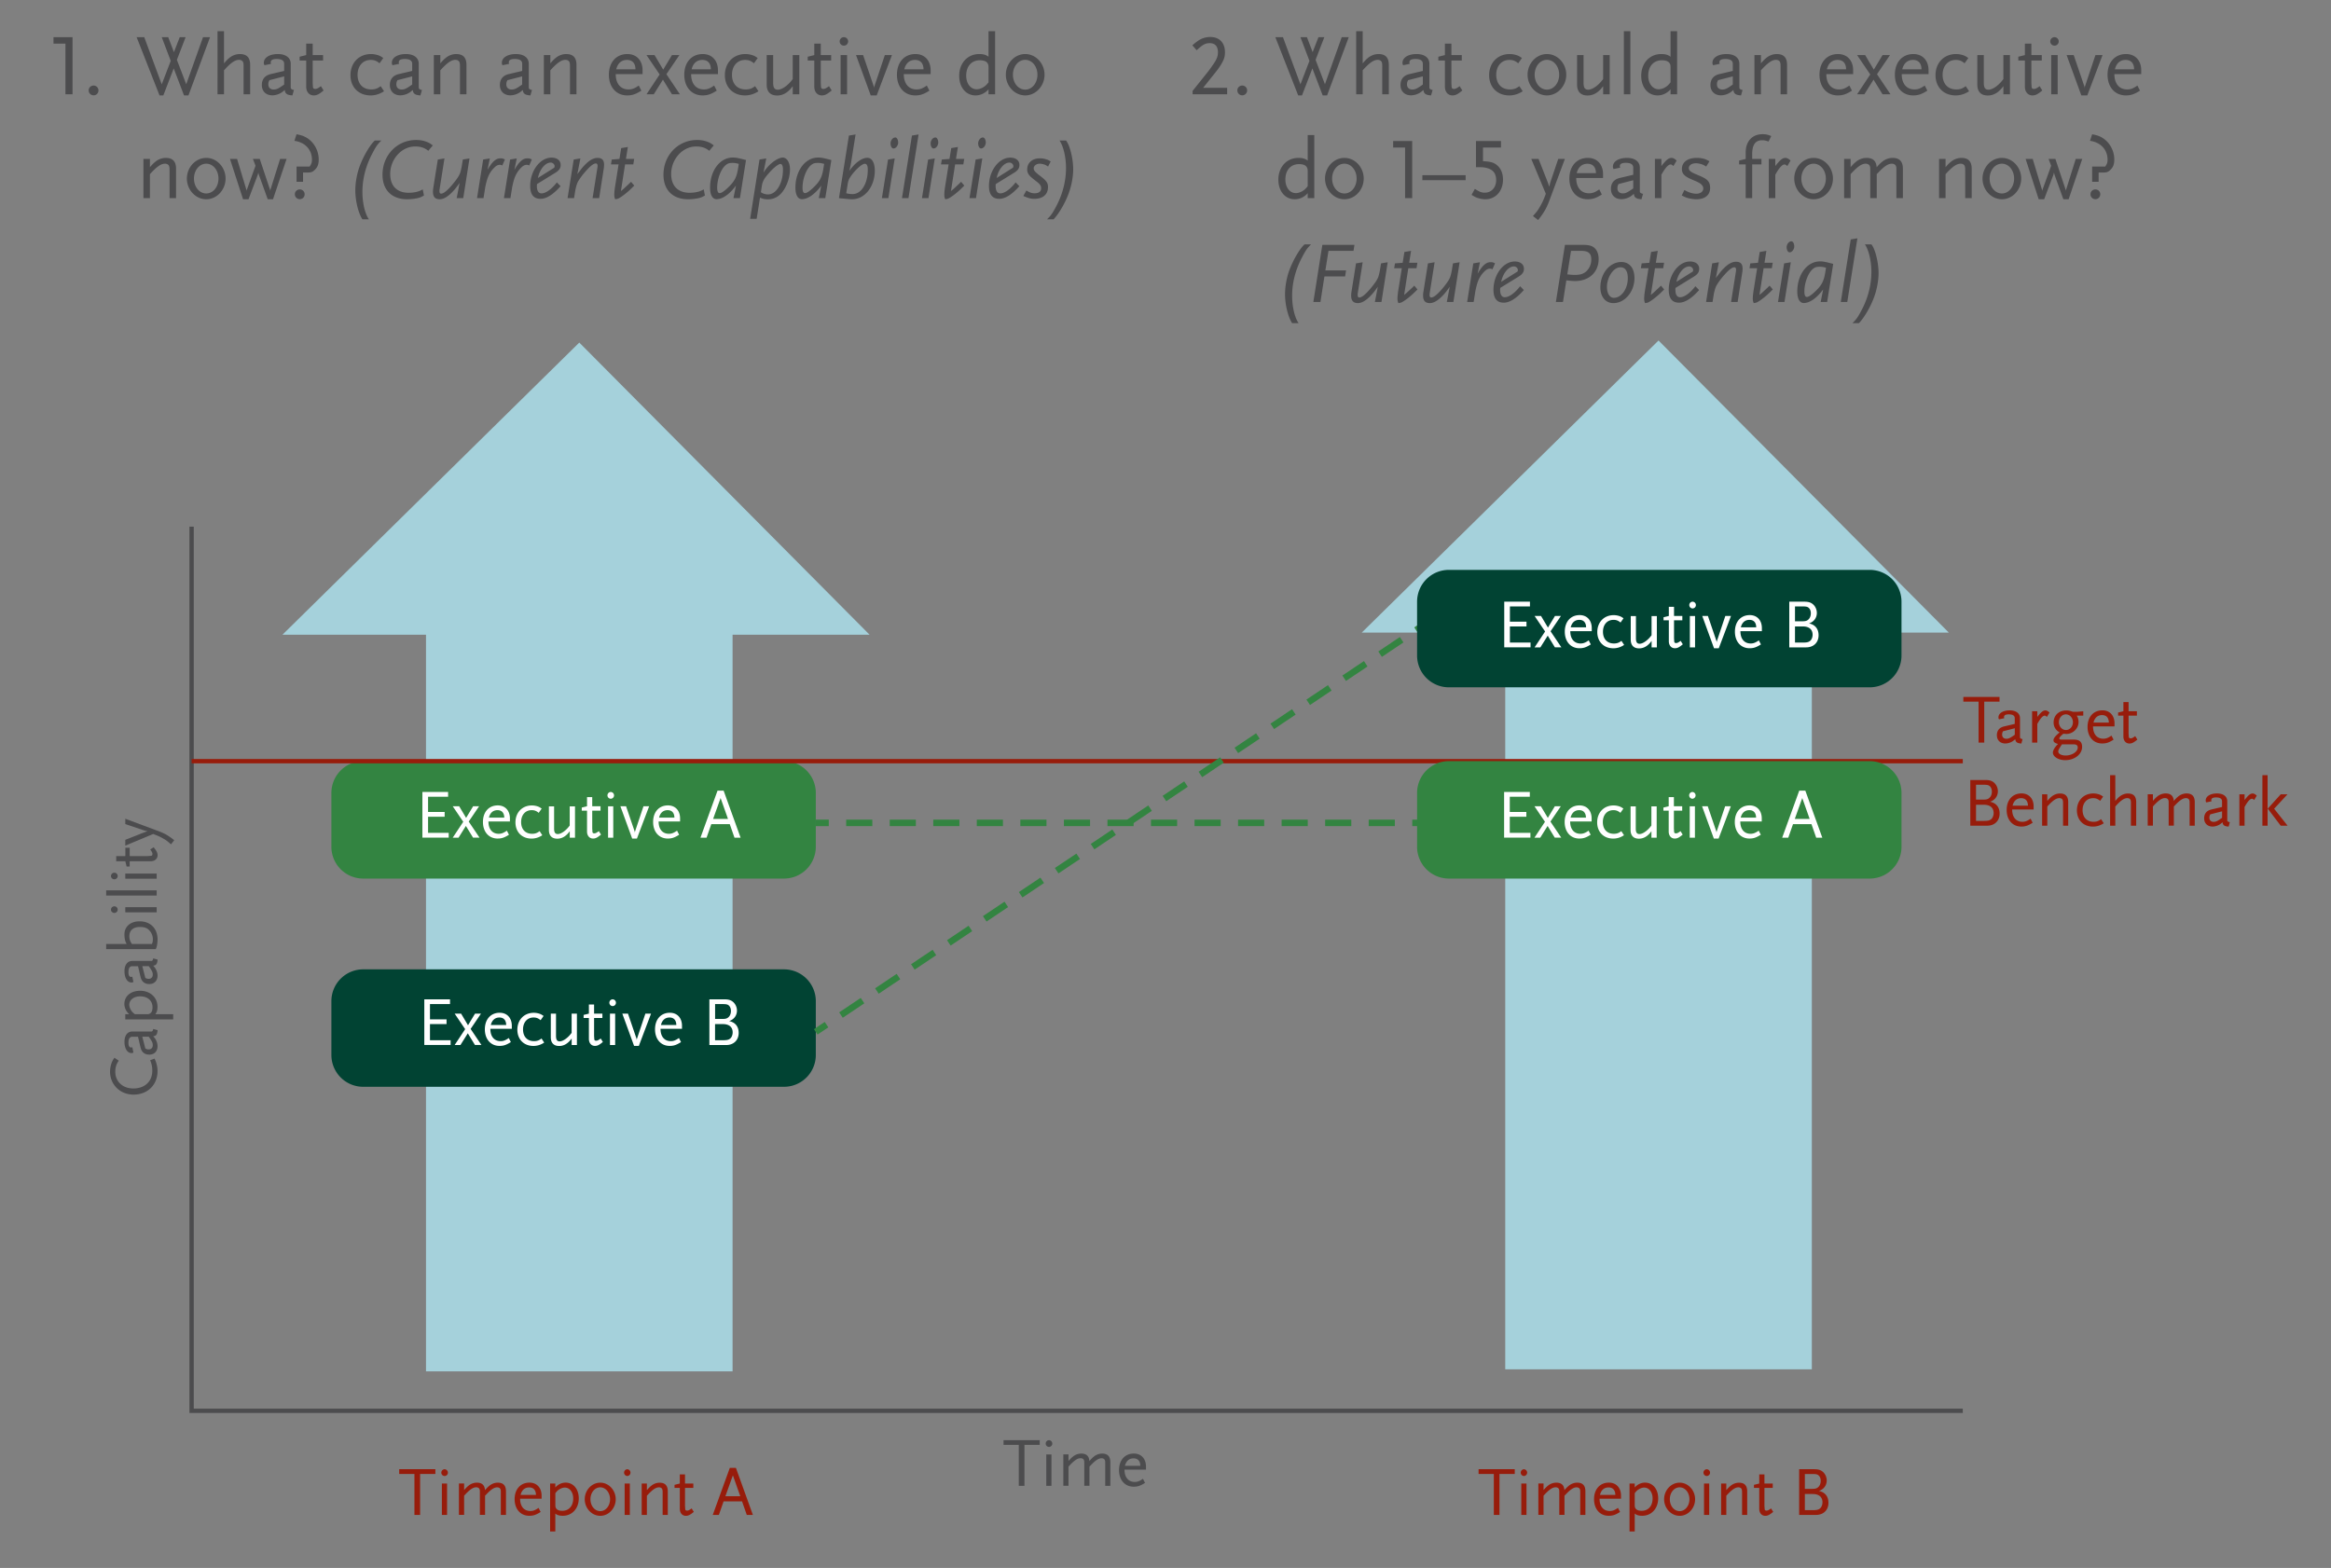 <svg xmlns="http://www.w3.org/2000/svg" xml:space="preserve" id="Layer_1" x="0" y="0" style="enable-background:new 0 0 538.6 362.35" version="1.1" viewBox="0 0 538.6 362.35"><rect x="0" y="0" width="538.6" height="362.35" fill="#808080" stroke="none"/><style>.st0{fill:#4c4c4e}.st1{fill:#971c0b}.st2{fill:#338441}.st3{fill:#a5d1db}.st4{fill:#fff}.st5{fill:#014333}</style><path d="m133.85 79.17-68.59 67.52h33.17v170.24h70.84V146.69h31.66zM383.22 78.69l-68.58 67.51h33.16v170.25h70.84V146.2h31.66z" class="st3"/><path d="M453.52 326.54H43.77V121.71h1v203.83h408.75z" class="st0"/><path d="M83.92 251.16h97.23a7.35 7.35 0 0 0 7.35-7.35v-12.44a7.35 7.35 0 0 0-7.35-7.35H83.92a7.35 7.35 0 0 0-7.35 7.35v12.44a7.35 7.35 0 0 0 7.35 7.35z" class="st5"/><path d="M15.12 21.79v-11.7h-2.76v-1.5h4.4v13.2h-1.64zM21.63 22.03c-.64 0-1.14-.5-1.14-1.14 0-.62.5-1.12 1.14-1.12.62 0 1.12.5 1.12 1.12.01.64-.49 1.14-1.12 1.14zM43.54 22.05h-1.02l-2.38-6.24-2.4 6.24h-.88L31.57 8.59h1.76l4.04 10.9 2.08-5.42-2.08-5.48h1.5l1.32 3.46 1.34-3.46h1.36l-2.02 5.24 2.16 5.64 3.88-10.88h1.62l-4.99 13.46zM56.28 21.79v-6.42c0-.6-.02-.8-.14-1.06-.14-.3-.48-.48-.9-.48-.94 0-1.92.68-3.48 2.42v5.54h-1.5V7.21h1.5v7.42c.62-.7.78-.88 1.22-1.24.7-.58 1.58-.9 2.44-.9 1.6 0 2.38.82 2.38 2.52v6.78h-1.52zM67.56 22.05c-1.24-.08-1.68-.4-1.76-1.26-.46.4-.66.56-.96.72-.56.32-1.28.52-1.92.52-1.46 0-2.42-.94-2.42-2.38 0-1.32.7-2.2 2.02-2.52l3.14-.74v-1.64c0-.74-.56-1.12-1.72-1.12-.94 0-1.38.26-1.38.78 0 .1.02.18.08.34l-1.52.32c-.14-.24-.16-.34-.16-.56 0-1.2 1.32-2.02 3.26-2.02 1.82 0 2.96.86 2.96 2.26v5.56c.04.24.28.4.74.48l-.36 1.26zm-1.9-4.4-3.4.88c-.22.42-.26.62-.26.98 0 .72.48 1.18 1.22 1.18.68 0 1.14-.22 2.44-1.16v-1.88zM72.49 22.05c-1.04 0-1.74-.82-1.74-2.02v-6.04h-1.52v-.88l1.52-.38v-2.64h1.5v2.64h2.4v1.26h-2.4v5.16l.02.4c.02.28.02.46.04.56.02.3.2.44.52.44.38 0 .68-.16 1.32-.64l.62 1c-1.05.88-1.56 1.14-2.28 1.14zM88.14 21.43c-.74.4-1.62.62-2.52.62-2.76 0-4.64-1.9-4.64-4.68 0-2.86 1.96-4.88 4.74-4.88.46 0 .9.06 1.34.18.6.16.88.3 1.5.74l-.86 1.22c-.7-.58-1.22-.78-2.04-.78-1.82 0-3.04 1.4-3.04 3.44 0 2.08 1.22 3.38 3.16 3.38.88 0 1.44-.2 2.18-.76l.78 1.18c-.26.16-.46.28-.6.34zM97.14 22.05c-1.24-.08-1.68-.4-1.76-1.26-.46.4-.66.56-.96.72-.56.32-1.28.52-1.92.52-1.46 0-2.42-.94-2.42-2.38 0-1.32.7-2.2 2.02-2.52l3.14-.74v-1.64c0-.74-.56-1.12-1.72-1.12-.94 0-1.38.26-1.38.78 0 .1.02.18.08.34l-1.52.32c-.14-.24-.16-.34-.16-.56 0-1.2 1.32-2.02 3.26-2.02 1.82 0 2.96.86 2.96 2.26v5.56c.04.24.28.4.74.48l-.36 1.26zm-1.9-4.4-3.4.88c-.22.42-.26.62-.26.98 0 .72.48 1.18 1.22 1.18.68 0 1.14-.22 2.44-1.16v-1.88zM106.28 21.79v-6.42c0-.6-.04-.8-.14-1.06-.14-.3-.5-.48-.92-.48-.92 0-1.9.68-3.48 2.42v5.54h-1.5v-9.06h1.5v1.9c.62-.7.8-.88 1.24-1.24.68-.58 1.58-.9 2.42-.9 1.6 0 2.38.82 2.38 2.52v6.78h-1.5zM122.56 22.05c-1.24-.08-1.68-.4-1.76-1.26-.46.4-.66.56-.96.72-.56.32-1.28.52-1.92.52-1.46 0-2.42-.94-2.42-2.38 0-1.32.7-2.2 2.02-2.52l3.14-.74v-1.64c0-.74-.56-1.12-1.72-1.12-.94 0-1.38.26-1.38.78 0 .1.02.18.08.34l-1.52.32c-.14-.24-.16-.34-.16-.56 0-1.2 1.32-2.02 3.26-2.02 1.82 0 2.96.86 2.96 2.26v5.56c.04.24.28.4.74.48l-.36 1.26zm-1.91-4.4-3.4.88c-.22.42-.26.62-.26.98 0 .72.48 1.18 1.22 1.18.68 0 1.14-.22 2.44-1.16v-1.88zM131.7 21.79v-6.42c0-.6-.04-.8-.14-1.06-.14-.3-.5-.48-.92-.48-.92 0-1.9.68-3.48 2.42v5.54h-1.5v-9.06h1.5v1.9c.62-.7.8-.88 1.24-1.24.68-.58 1.58-.9 2.42-.9 1.6 0 2.38.82 2.38 2.52v6.78h-1.5zM142.27 17.13c0 2.2 1.12 3.54 2.96 3.54.8 0 1.38-.22 2.36-.9l.6 1.18c-1.34.84-2.1 1.1-3.28 1.1-2.52 0-4.22-1.92-4.22-4.78 0-2.88 1.7-4.78 4.28-4.78 2.12 0 3.5 1.5 3.5 3.76v.88h-6.2zm2.6-3.28c-1.26 0-2.14.76-2.48 2.16h4.44c-.01-1.4-.72-2.16-1.96-2.16zM155.26 21.79l-2.08-3.38-2.12 3.38h-1.68l3.04-4.58-3.04-4.48h1.86l2 3.36 2.02-3.36h1.72l-3 4.42 3.12 4.64h-1.84zM159.69 17.13c0 2.2 1.12 3.54 2.96 3.54.8 0 1.38-.22 2.36-.9l.6 1.18c-1.34.84-2.1 1.1-3.28 1.1-2.52 0-4.22-1.92-4.22-4.78 0-2.88 1.7-4.78 4.28-4.78 2.12 0 3.5 1.5 3.5 3.76v.88h-6.2zm2.6-3.28c-1.26 0-2.14.76-2.48 2.16h4.44c-.01-1.4-.72-2.16-1.96-2.16zM174.65 21.43c-.74.4-1.62.62-2.52.62-2.76 0-4.64-1.9-4.64-4.68 0-2.86 1.96-4.88 4.74-4.88.46 0 .9.06 1.34.18.6.16.88.3 1.5.74l-.86 1.22c-.7-.58-1.22-.78-2.04-.78-1.82 0-3.04 1.4-3.04 3.44 0 2.08 1.22 3.38 3.16 3.38.88 0 1.44-.2 2.18-.76l.78 1.18c-.25.16-.45.28-.6.34zM183.17 21.79v-1.88c-1.06 1.46-2.24 2.16-3.6 2.16-1.58 0-2.42-.88-2.42-2.54v-6.8h1.5v6.42c0 1.12.32 1.58 1.08 1.58.96 0 2.4-1.02 3.44-2.46v-5.54h1.52v9.06h-1.52zM189.89 22.05c-1.04 0-1.74-.82-1.74-2.02v-6.04h-1.52v-.88l1.52-.38v-2.64h1.5v2.64h2.4v1.26h-2.4v5.16l.02.4c.02.28.02.46.04.56.02.3.2.44.52.44.38 0 .68-.16 1.32-.64l.62 1c-1.06.88-1.56 1.14-2.28 1.14zM194.99 10.55c-.54 0-.98-.44-.98-.98s.44-.98.98-.98.98.44.98.98-.44.98-.98.98zm-.76 11.24v-9.06h1.5v9.06h-1.5zM202.57 22.05h-1.38l-3.4-9.32h1.64l2.5 7.34.04.36.02-.34 2.46-7.36h1.64l-3.52 9.32zM208.83 17.13c0 2.2 1.12 3.54 2.96 3.54.8 0 1.38-.22 2.36-.9l.6 1.18c-1.34.84-2.1 1.1-3.28 1.1-2.52 0-4.22-1.92-4.22-4.78 0-2.88 1.7-4.78 4.28-4.78 2.12 0 3.5 1.5 3.5 3.76v.88h-6.2zm2.6-3.28c-1.26 0-2.14.76-2.48 2.16h4.44c-.02-1.4-.72-2.16-1.96-2.16zM228.41 21.79v-1.14c-.8.9-1.86 1.4-3 1.4-2.22 0-3.78-1.86-3.78-4.54 0-2.92 1.94-5.02 4.62-5.02.96 0 1.58.18 2.16.62v-5.9h1.52v14.58h-1.52zm0-5.9c0-.7-.02-.9-.18-1.2-.26-.5-.9-.76-1.82-.76-1.92 0-3.16 1.38-3.16 3.56 0 1.82 1.02 3.14 2.42 3.14.54 0 1.2-.22 1.76-.62.34-.24.56-.46.98-.98v-3.14zM236.89 22.05c-2.46 0-4.48-2.18-4.48-4.78 0-2.62 2.02-4.78 4.48-4.78 2.44 0 4.46 2.16 4.46 4.78 0 2.6-2.02 4.78-4.46 4.78zm0-8.22c-1.6 0-2.84 1.52-2.84 3.44s1.24 3.44 2.84 3.44c1.58 0 2.82-1.52 2.82-3.44s-1.24-3.44-2.82-3.44zM39.18 45.79v-6.42c0-.6-.04-.8-.14-1.06-.14-.3-.5-.48-.92-.48-.92 0-1.9.68-3.48 2.42v5.54h-1.5v-9.06h1.5v1.9c.62-.7.8-.88 1.24-1.24.68-.58 1.58-.9 2.42-.9 1.6 0 2.38.82 2.38 2.52v6.78h-1.5zM47.66 46.05c-2.46 0-4.48-2.18-4.48-4.78 0-2.62 2.02-4.78 4.48-4.78 2.44 0 4.46 2.16 4.46 4.78 0 2.6-2.02 4.78-4.46 4.78zm0-8.22c-1.6 0-2.84 1.52-2.84 3.44s1.24 3.44 2.84 3.44c1.58 0 2.82-1.52 2.82-3.44s-1.24-3.44-2.82-3.44zM63.08 46.05h-1.22l-2.04-5.66-.14-.5-.12.5-2.14 5.66h-1.26l-3.02-9.32h1.64l2.18 7.22.02.26.02-.26 2.04-5.64-.6-1.58h1.58l2.4 7.2.02.28.02-.28 2.26-7.2h1.5l-3.14 9.32zM72.8 39.19c-.56.56-.86.68-1.76.68h-1.02v2.14h-1.5v-3.52h3.02c.42-.6.54-.94.54-1.58 0-2.32-1.6-4.04-4.06-4.36l.5-1.52c1.18.24 1.6.38 2.26.76 1.74 1 2.86 3 2.86 5.08 0 1.04-.24 1.72-.84 2.32zm-3.53 6.84c-.64 0-1.14-.5-1.14-1.14 0-.62.5-1.12 1.14-1.12.62 0 1.12.5 1.12 1.12.01.64-.5 1.14-1.12 1.14zM86.04 35.45c-1.52 2.86-2.3 5.9-2.3 8.88 0 2.56.58 5.04 1.5 6.36h-1.5c-.94-1.42-1.64-4.3-1.64-6.68 0-1.84.38-3.92 1.04-5.68.86-2.3 2.44-4.98 3.48-5.86h1.5c-.92.92-1.2 1.3-2.08 2.98zM98.96 34.85c-.86-.7-1.78-1-3.04-1-3.12 0-5.76 2.92-5.76 6.36 0 2.74 1.56 4.34 4.24 4.34.52 0 1.04-.04 1.54-.14.72-.14 1.02-.26 1.74-.64l.28 1.4c-.66.4-.98.52-1.66.66-.66.14-1.5.22-2.22.22-3.56 0-5.7-2.14-5.7-5.68 0-4.52 3.4-8.02 7.76-8.02.92 0 1.72.14 2.46.44.54.2.8.36 1.4.82l-1.04 1.24zM107.04 45.79h-1.52l.68-3.52-.46.64c-.6.82-.98 1.22-1.46 1.7-.96.94-1.88 1.44-2.68 1.44-1.06 0-1.56-.56-1.56-1.74 0-.28.02-.5.04-.66l1.08-6.78 1.54-.26-1.14 7.2c-.02.1-.02.22-.02.34 0 .4.12.6.38.6.46 0 1.14-.48 1.96-1.36.74-.8 1.44-1.68 1.94-2.44.18-.3.34-.58.46-.88.08-.2.16-.48.24-.84.08-.3.12-.54.16-.74l.26-1.62 1.54-.26-1.44 9.18zM116.06 38.25a.979.979 0 0 0-.58-.16c-.42 0-.8.18-1.24.62-.7.66-1.22 1.48-1.56 2.42-.2.54-.5 1.72-.6 2.4l-.36 2.26h-1.5l1.42-8.92 1.54-.26-.54 2.64c1.1-1.9 1.96-2.66 2.98-2.66.42 0 .68.06 1.04.28l-.6 1.38zM122.28 38.25a.979.979 0 0 0-.58-.16c-.42 0-.8.18-1.24.62-.7.66-1.22 1.48-1.56 2.42-.2.54-.5 1.72-.6 2.4l-.36 2.26h-1.5l1.42-8.92 1.54-.26-.54 2.64c1.1-1.9 1.96-2.66 2.98-2.66.42 0 .68.06 1.04.28l-.6 1.38zM128.31 39.93l-4.22 2.6c-.04.18-.04.24-.04.46 0 1.1.38 1.7 1.08 1.7.98 0 2.32-.96 3.54-2.54l.86.88c-1.7 1.92-3.26 2.92-4.64 2.92-1.58 0-2.38-1-2.38-2.98 0-3.5 2.28-6.54 4.92-6.54 1.3 0 2.12.66 2.12 1.7 0 .74-.36 1.26-1.24 1.8zm-1.06-2.36c-1.26 0-2.54 1.54-2.96 3.56l3.78-2.38c.06-.16.08-.28.08-.36 0-.42-.44-.82-.9-.82zM139.52 38.87l-1.08 6.92h-1.52l1.06-6.66c.08-.52.1-.62.1-.74 0-.42-.14-.62-.4-.62-.46 0-1.14.48-1.96 1.38-.74.78-1.44 1.66-1.92 2.42-.2.3-.36.6-.46.88-.14.36-.34 1.12-.42 1.58l-.28 1.76h-1.5l1.42-8.92 1.54-.26-.7 3.64c.2-.28.36-.48.48-.62.6-.82.96-1.24 1.46-1.72.96-.96 1.88-1.42 2.72-1.42 1.04 0 1.52.5 1.52 1.6-.01.24-.03.54-.06.78zM146.17 43.27c-.42.42-.76.74-1.02.96-.68.6-1.42 1.16-2 1.5-.32.2-.46.24-1 .32-.14-.28-.22-.6-.22-1.08 0-.18.02-.42.04-.72.04-.38.08-.66.1-.84l.86-5.42h-1.76l.18-1.12 1.78-.14.4-2.5 1.54-.26-.44 2.76h1.9l-.2 1.26h-1.9l-.96 6.16.54-.44 1.36-1.26.44-.44.74.88-.38.38zM163.88 34.85c-.86-.7-1.78-1-3.04-1-3.12 0-5.76 2.92-5.76 6.36 0 2.74 1.56 4.34 4.24 4.34.52 0 1.04-.04 1.54-.14.72-.14 1.02-.26 1.74-.64l.28 1.4c-.66.4-.98.52-1.66.66-.66.14-1.5.22-2.22.22-3.56 0-5.7-2.14-5.7-5.68 0-4.52 3.4-8.02 7.76-8.02.92 0 1.72.14 2.46.44.54.2.8.36 1.4.82l-1.04 1.24zM170.97 45.79h-1.5l.58-2.9c-1.48 2-3.1 3.14-4.48 3.14-.94 0-1.5-.96-1.5-2.68 0-3.92 2.28-6.94 5.24-6.94.34 0 .7.02 1.08.1.5.1.86.18 1.98.48l-1.4 8.8zm-1.7-8.14c-.76 0-1.08.1-1.56.48-1.14.92-2 3.22-2 5.28 0 .8.2 1.22.58 1.22.36 0 .94-.36 1.8-1.16 1.62-1.52 2.12-2.46 2.46-4.6l.16-1c-.76-.2-1-.22-1.44-.22zM181.27 43.63c-.92 1.6-2.26 2.44-3.84 2.44-.66 0-1.24-.12-1.82-.4l-.78 4.9h-1.5l2.16-13.7 1.56-.26-.64 3.26c.18-.26.32-.48.42-.6.42-.58.9-1.1 1.44-1.56.84-.74 1.94-1.3 2.56-1.3 1 0 1.7 1.14 1.7 2.72 0 1.48-.44 3.1-1.26 4.5zm-.96-5.74c-.28 0-.94.42-1.68 1.1-.5.46-1.36 1.44-1.82 2.06-.38.54-.66 1.18-.74 1.72l-.26 1.64c.52.36 1.02.52 1.66.52 1.9 0 3.44-2.56 3.44-5.7 0-.88-.2-1.34-.6-1.34zM190.69 45.79h-1.5l.58-2.9c-1.48 2-3.1 3.14-4.48 3.14-.94 0-1.5-.96-1.5-2.68 0-3.92 2.28-6.94 5.24-6.94.34 0 .7.02 1.08.1.5.1.86.18 1.98.48l-1.4 8.8zm-1.7-8.14c-.76 0-1.08.1-1.56.48-1.14.92-2 3.22-2 5.28 0 .8.2 1.22.58 1.22.36 0 .94-.36 1.8-1.16 1.62-1.52 2.12-2.46 2.46-4.6l.16-1c-.76-.2-1-.22-1.44-.22zM196.89 46.05c-.26 0-.52-.02-.78-.04l-1.02-.1-.72-.06-.52-.06 2.3-14.46 1.54-.26-.88 5.54c-.26 1.64-.32 1.86-.58 2.9 1.34-1.9 2.92-3.04 4.18-3.04 1.06 0 1.72 1.14 1.72 2.96 0 3.7-2.32 6.62-5.24 6.62zm2.94-8.2c-.5 0-1.42.7-2.5 1.92-.32.38-.6.74-.84 1.12-.36.52-.52.96-.64 1.76l-.32 2c.42.14.92.2 1.48.2 2 0 3.5-2.42 3.5-5.6 0-.94-.22-1.4-.68-1.4zM205.27 45.79h-1.5l1.42-8.92 1.54-.26-1.46 9.18zm2.24-12.6c-.14.66-.58 1.12-1.08 1.12-.36 0-.66-.52-.66-1.18 0-.08 0-.16.02-.24.14-.66.58-1.12 1.08-1.12.36 0 .66.52.66 1.18 0 .08 0 .16-.02.24zM209.91 45.79h-1.5l2.3-14.46 1.54-.26-2.34 14.72zM214.53 45.79h-1.5l1.42-8.92 1.54-.26-1.46 9.18zm2.24-12.6c-.14.66-.58 1.12-1.08 1.12-.36 0-.66-.52-.66-1.18 0-.08 0-.16.02-.24.14-.66.58-1.12 1.08-1.12.36 0 .66.52.66 1.18 0 .08 0 .16-.02.24zM222.43 43.27c-.42.42-.76.74-1.02.96-.68.6-1.42 1.16-2 1.5-.32.2-.46.24-1 .32-.14-.28-.22-.6-.22-1.08 0-.18.02-.42.04-.72.04-.38.08-.66.1-.84l.86-5.42h-1.76l.18-1.12 1.78-.14.4-2.5 1.54-.26-.44 2.76h1.9l-.2 1.26h-1.9l-.96 6.16.54-.44 1.36-1.26.44-.44.74.88-.38.38zM225.51 45.79h-1.5l1.42-8.92 1.54-.26-1.46 9.18zm2.24-12.6c-.14.66-.58 1.12-1.08 1.12-.36 0-.66-.52-.66-1.18 0-.08 0-.16.02-.24.14-.66.58-1.12 1.08-1.12.36 0 .66.52.66 1.18 0 .08 0 .16-.02.24zM234.31 39.93l-4.22 2.6c-.04.18-.04.24-.04.46 0 1.1.38 1.7 1.08 1.7.98 0 2.32-.96 3.54-2.54l.86.88c-1.7 1.92-3.26 2.92-4.64 2.92-1.58 0-2.38-1-2.38-2.98 0-3.5 2.28-6.54 4.92-6.54 1.3 0 2.12.66 2.12 1.7 0 .74-.36 1.26-1.24 1.8zm-1.06-2.36c-1.26 0-2.54 1.54-2.96 3.56l3.78-2.38c.06-.16.08-.28.08-.36 0-.42-.44-.82-.9-.82zM242.17 38.49c-.52-.34-.72-.44-1.2-.56-.24-.06-.52-.1-.72-.1-.78 0-1.4.48-1.4 1.08 0 .48.3.84 1.46 1.72 1.5 1.14 1.84 1.64 1.84 2.6 0 1.7-1.18 2.72-3.14 2.72-.82 0-1.3-.12-2.56-.66l.7-1.26c.8.48 1.28.64 1.92.64.96 0 1.5-.42 1.5-1.16 0-.22-.04-.42-.12-.58-.12-.22-.3-.44-.54-.66-.22-.18-.6-.48-1.16-.92-1.08-.84-1.4-1.38-1.4-2.2 0-1.54 1.18-2.56 2.94-2.56.42 0 .86.06 1.34.2.46.12.66.22 1.14.52l-.6 1.18zM246.91 44.75c-.82 2.2-2.24 4.66-3.48 5.94h-1.5c.92-.92 1.22-1.32 2.08-2.94 1.52-2.84 2.3-5.92 2.3-8.88 0-2.56-.6-5.08-1.5-6.4h1.5c.86 1 1.66 4.18 1.66 6.62 0 1.82-.4 3.86-1.06 5.66zM275.56 21.79v-.78l3.2-4c.6-.74 1.16-1.52 1.7-2.32.72-1.08.96-1.72.96-2.62 0-1.36-.68-2.1-1.9-2.1-.46 0-.9.1-1.26.28-.5.26-.68.4-1.76 1.36l-1-1.14c.3-.26.56-.48.8-.66 1.1-.88 2.14-1.26 3.36-1.26 2.1 0 3.38 1.34 3.38 3.54 0 .52-.06.98-.2 1.38-.26.82-1.02 2.04-1.82 3.04L278 20.29h5.54v1.5h-7.98zM287.04 22.03c-.64 0-1.14-.5-1.14-1.14 0-.62.5-1.12 1.14-1.12.62 0 1.12.5 1.12 1.12 0 .64-.5 1.14-1.12 1.14zM306.64 22.05h-1.02l-2.38-6.24-2.4 6.24h-.88l-5.28-13.46h1.76l4.04 10.9 2.08-5.42-2.08-5.48h1.5l1.32 3.46 1.34-3.46H306l-2.02 5.24 2.16 5.64 3.88-10.88h1.62l-5 13.46zM319.38 21.79v-6.42c0-.6-.02-.8-.14-1.06-.14-.3-.48-.48-.9-.48-.94 0-1.92.68-3.48 2.42v5.54h-1.5V7.21h1.5v7.42c.62-.7.78-.88 1.22-1.24.7-.58 1.58-.9 2.44-.9 1.6 0 2.38.82 2.38 2.52v6.78h-1.52zM330.66 22.05c-1.24-.08-1.68-.4-1.76-1.26-.46.4-.66.56-.96.72-.56.32-1.28.52-1.92.52-1.46 0-2.42-.94-2.42-2.38 0-1.32.7-2.2 2.02-2.52l3.14-.74v-1.64c0-.74-.56-1.12-1.72-1.12-.94 0-1.38.26-1.38.78 0 .1.02.18.08.34l-1.52.32c-.14-.24-.16-.34-.16-.56 0-1.2 1.32-2.02 3.26-2.02 1.82 0 2.96.86 2.96 2.26v5.56c.04.24.28.4.74.48l-.36 1.26zm-1.9-4.4-3.4.88c-.22.42-.26.62-.26.98 0 .72.48 1.18 1.22 1.18.68 0 1.14-.22 2.44-1.16v-1.88zM335.6 22.05c-1.04 0-1.74-.82-1.74-2.02v-6.04h-1.52v-.88l1.52-.38v-2.64h1.5v2.64h2.4v1.26h-2.4v5.16l.02.4c.02.28.02.46.04.56.02.3.2.44.52.44.38 0 .68-.16 1.32-.64l.62 1c-1.06.88-1.56 1.14-2.28 1.14zM351.24 21.43c-.74.4-1.62.62-2.52.62-2.76 0-4.64-1.9-4.64-4.68 0-2.86 1.96-4.88 4.74-4.88.46 0 .9.06 1.34.18.6.16.88.3 1.5.74l-.86 1.22c-.7-.58-1.22-.78-2.04-.78-1.82 0-3.04 1.4-3.04 3.44 0 2.08 1.22 3.38 3.16 3.38.88 0 1.44-.2 2.18-.76l.78 1.18c-.26.16-.46.28-.6.34zM357.44 22.05c-2.46 0-4.48-2.18-4.48-4.78 0-2.62 2.02-4.78 4.48-4.78 2.44 0 4.46 2.16 4.46 4.78 0 2.6-2.02 4.78-4.46 4.78zm0-8.22c-1.6 0-2.84 1.52-2.84 3.44s1.24 3.44 2.84 3.44c1.58 0 2.82-1.52 2.82-3.44s-1.24-3.44-2.82-3.44zM370.42 21.79v-1.88c-1.06 1.46-2.24 2.16-3.6 2.16-1.58 0-2.42-.88-2.42-2.54v-6.8h1.5v6.42c0 1.12.32 1.58 1.08 1.58.96 0 2.4-1.02 3.44-2.46v-5.54h1.52v9.06h-1.52zM375.21 21.79V7.21h1.5v14.58h-1.5zM386 21.79v-1.14c-.8.9-1.86 1.4-3 1.4-2.22 0-3.78-1.86-3.78-4.54 0-2.92 1.94-5.02 4.62-5.02.96 0 1.58.18 2.16.62v-5.9h1.52v14.58H386zm0-5.9c0-.7-.02-.9-.18-1.2-.26-.5-.9-.76-1.82-.76-1.92 0-3.16 1.38-3.16 3.56 0 1.82 1.02 3.14 2.42 3.14.54 0 1.2-.22 1.76-.62.34-.24.56-.46.98-.98v-3.14zM402.28 22.05c-1.24-.08-1.68-.4-1.76-1.26-.46.4-.66.56-.96.72-.56.32-1.28.52-1.92.52-1.46 0-2.42-.94-2.42-2.38 0-1.32.7-2.2 2.02-2.52l3.14-.74v-1.64c0-.74-.56-1.12-1.72-1.12-.94 0-1.38.26-1.38.78 0 .1.02.18.08.34l-1.52.32c-.14-.24-.16-.34-.16-.56 0-1.2 1.32-2.02 3.26-2.02 1.82 0 2.96.86 2.96 2.26v5.56c.04.24.28.4.74.48l-.36 1.26zm-1.9-4.4-3.4.88c-.22.42-.26.62-.26.98 0 .72.48 1.18 1.22 1.18.68 0 1.14-.22 2.44-1.16v-1.88zM411.42 21.79v-6.42c0-.6-.04-.8-.14-1.06-.14-.3-.5-.48-.92-.48-.92 0-1.9.68-3.48 2.42v5.54h-1.5v-9.06h1.5v1.9c.62-.7.8-.88 1.24-1.24.68-.58 1.58-.9 2.42-.9 1.6 0 2.38.82 2.38 2.52v6.78h-1.5zM421.99 17.13c0 2.2 1.12 3.54 2.96 3.54.8 0 1.38-.22 2.36-.9l.6 1.18c-1.34.84-2.1 1.1-3.28 1.1-2.52 0-4.22-1.92-4.22-4.78 0-2.88 1.7-4.78 4.28-4.78 2.12 0 3.5 1.5 3.5 3.76v.88h-6.2zm2.61-3.28c-1.26 0-2.14.76-2.48 2.16h4.44c-.02-1.4-.72-2.16-1.96-2.16zM434.98 21.79l-2.08-3.38-2.12 3.38h-1.68l3.04-4.58-3.04-4.48h1.86l2 3.36 2.02-3.36h1.72l-3 4.42 3.12 4.64h-1.84zM439.41 17.13c0 2.2 1.12 3.54 2.96 3.54.8 0 1.38-.22 2.36-.9l.6 1.18c-1.34.84-2.1 1.1-3.28 1.1-2.52 0-4.22-1.92-4.22-4.78 0-2.88 1.7-4.78 4.28-4.78 2.12 0 3.5 1.5 3.5 3.76v.88h-6.2zm2.61-3.28c-1.26 0-2.14.76-2.48 2.16h4.44c-.02-1.4-.72-2.16-1.96-2.16zM454.38 21.43c-.74.4-1.62.62-2.52.62-2.76 0-4.64-1.9-4.64-4.68 0-2.86 1.96-4.88 4.74-4.88.46 0 .9.06 1.34.18.6.16.88.3 1.5.74l-.86 1.22c-.7-.58-1.22-.78-2.04-.78-1.82 0-3.04 1.4-3.04 3.44 0 2.08 1.22 3.38 3.16 3.38.88 0 1.44-.2 2.18-.76l.78 1.18c-.26.16-.46.28-.6.34zM462.9 21.79v-1.88c-1.06 1.46-2.24 2.16-3.6 2.16-1.58 0-2.42-.88-2.42-2.54v-6.8h1.5v6.42c0 1.12.32 1.58 1.08 1.58.96 0 2.4-1.02 3.44-2.46v-5.54h1.52v9.06h-1.52zM469.61 22.05c-1.04 0-1.74-.82-1.74-2.02v-6.04h-1.52v-.88l1.52-.38v-2.64h1.5v2.64h2.4v1.26h-2.4v5.16l.02.4c.02.28.02.46.04.56.02.3.2.44.52.44.38 0 .68-.16 1.32-.64l.62 1c-1.06.88-1.56 1.14-2.28 1.14zM474.71 10.55c-.54 0-.98-.44-.98-.98s.44-.98.98-.98.98.44.98.98-.44.98-.98.98zm-.76 11.24v-9.06h1.5v9.06h-1.5zM482.29 22.05h-1.38l-3.4-9.32h1.64l2.5 7.34.04.36.02-.34 2.46-7.36h1.64l-3.52 9.32zM488.55 17.13c0 2.2 1.12 3.54 2.96 3.54.8 0 1.38-.22 2.36-.9l.6 1.18c-1.34.84-2.1 1.1-3.28 1.1-2.52 0-4.22-1.92-4.22-4.78 0-2.88 1.7-4.78 4.28-4.78 2.12 0 3.5 1.5 3.5 3.76v.88h-6.2zm2.6-3.28c-1.26 0-2.14.76-2.48 2.16h4.44c-.02-1.4-.72-2.16-1.96-2.16zM302.16 45.79v-1.14c-.8.9-1.86 1.4-3 1.4-2.22 0-3.78-1.86-3.78-4.54 0-2.92 1.94-5.02 4.62-5.02.96 0 1.58.18 2.16.62v-5.9h1.52v14.58h-1.52zm0-5.9c0-.7-.02-.9-.18-1.2-.26-.5-.9-.76-1.82-.76-1.92 0-3.16 1.38-3.16 3.56 0 1.82 1.02 3.14 2.42 3.14.54 0 1.2-.22 1.76-.62.34-.24.56-.46.98-.98v-3.14zM310.64 46.05c-2.46 0-4.48-2.18-4.48-4.78 0-2.62 2.02-4.78 4.48-4.78 2.44 0 4.46 2.16 4.46 4.78 0 2.6-2.02 4.78-4.46 4.78zm0-8.22c-1.6 0-2.84 1.52-2.84 3.44s1.24 3.44 2.84 3.44c1.58 0 2.82-1.52 2.82-3.44s-1.24-3.44-2.82-3.44zM324.66 45.79v-11.7h-2.76v-1.5h4.4v13.2h-1.64zM328.65 41.63v-1.14h10v1.14h-10zM343.22 46.05c-.46 0-.92-.06-1.36-.18-.7-.18-1.04-.34-1.84-.84l.76-1.38c1.1.7 1.56.88 2.3.88 1.52 0 2.62-1.2 2.62-2.88 0-1.46-.62-2.34-1.88-2.74-.74-.24-1.2-.28-2.64-.28h-.14v-6.04h5.78v1.5h-4.16v3.16c1.84.1 2.54.32 3.32 1 .86.76 1.3 1.86 1.3 3.28 0 2.62-1.7 4.52-4.06 4.52zM358.02 46.29c-.42 1.12-.76 1.86-1.26 2.66-.36.58-.62.96-1.36 1.9l-1.2-.92c.9-1 1.2-1.4 1.72-2.34.5-.88.74-1.42 1.26-2.8l-3.36-8.06h1.68l2.18 5.54.3.88.2-.88 1.86-5.54h1.54l-3.56 9.56zM364.2 41.13c0 2.2 1.12 3.54 2.96 3.54.8 0 1.38-.22 2.36-.9l.6 1.18c-1.34.84-2.1 1.1-3.28 1.1-2.52 0-4.22-1.92-4.22-4.78 0-2.88 1.7-4.78 4.28-4.78 2.12 0 3.5 1.5 3.5 3.76v.88h-6.2zm2.6-3.28c-1.26 0-2.14.76-2.48 2.16h4.44c-.02-1.4-.72-2.16-1.96-2.16zM379.28 46.05c-1.24-.08-1.68-.4-1.76-1.26-.46.4-.66.56-.96.72-.56.32-1.28.52-1.92.52-1.46 0-2.42-.94-2.42-2.38 0-1.32.7-2.2 2.02-2.52l3.14-.74v-1.64c0-.74-.56-1.12-1.72-1.12-.94 0-1.38.26-1.38.78 0 .1.02.18.08.34l-1.52.32c-.14-.24-.16-.34-.16-.56 0-1.2 1.32-2.02 3.26-2.02 1.82 0 2.96.86 2.96 2.26v5.56c.04.24.28.4.74.48l-.36 1.26zm-1.9-4.4-3.4.88c-.22.42-.26.62-.26.98 0 .72.48 1.18 1.22 1.18.68 0 1.14-.22 2.44-1.16v-1.88zM386.66 38.37c-.3-.26-.46-.36-.64-.36-.56 0-1.28.82-2.14 2.38v5.4h-1.5v-9.06h1.5v1.64c1.12-1.44 1.68-1.88 2.36-1.88.34 0 .76.22 1.16.62l-.74 1.26zM391.98 46.05c-.38 0-.8-.04-1.26-.12-.86-.16-1.24-.3-2.14-.76l.62-1.26c.3.16.52.28.68.36.64.3 1.44.5 2.08.5.92 0 1.6-.5 1.6-1.2 0-.22-.08-.48-.18-.62-.36-.52-.78-.78-2.4-1.44-1.76-.74-2.36-1.36-2.36-2.46 0-1.58 1.32-2.56 3.44-2.56.38 0 .78.02 1.16.1.68.12 1 .26 1.76.68l-.74 1.22c-.58-.36-.84-.48-1.3-.6-.36-.1-.7-.16-1.04-.16-1.02 0-1.68.46-1.68 1.14 0 .22.08.42.22.56.36.36.6.5 2.24 1.18 1.92.8 2.46 1.42 2.46 2.84 0 1.62-1.18 2.6-3.16 2.6zM408.64 32.71c-.64-.22-1.02-.3-1.48-.3-1.54 0-2.3 1.04-2.3 3.2v1.12H407v1.26h-2.14v7.8h-1.5v-7.8h-1.52v-.88l1.52-.38v-1.5c0-2.58 1.52-4.22 3.9-4.22.76 0 1.3.12 2 .44l-.62 1.26zM412.98 38.37c-.3-.26-.46-.36-.64-.36-.56 0-1.28.82-2.14 2.38v5.4h-1.5v-9.06h1.5v1.64c1.12-1.44 1.68-1.88 2.36-1.88.34 0 .76.22 1.16.62l-.74 1.26zM419.06 46.05c-2.46 0-4.48-2.18-4.48-4.78 0-2.62 2.02-4.78 4.48-4.78 2.44 0 4.46 2.16 4.46 4.78 0 2.6-2.02 4.78-4.46 4.78zm0-8.22c-1.6 0-2.84 1.52-2.84 3.44s1.24 3.44 2.84 3.44c1.58 0 2.82-1.52 2.82-3.44s-1.24-3.44-2.82-3.44zM438.18 45.79v-6.42c0-.66 0-.78-.14-1.06-.14-.3-.5-.48-.92-.48-.84 0-1.72.58-3.06 1.98l-.42.44v5.54h-1.5v-6.42c0-.66 0-.78-.14-1.06-.14-.3-.5-.48-.92-.48-.92 0-1.9.68-3.48 2.42v5.54h-1.5v-9.06h1.5v1.9c.62-.7.8-.88 1.24-1.24.68-.58 1.58-.9 2.42-.9 1.5 0 2.26.7 2.36 2.16.64-.72.82-.9 1.26-1.26.68-.58 1.58-.9 2.42-.9 1.6 0 2.38.82 2.38 2.52v6.78h-1.5zM454.08 45.79v-6.42c0-.6-.04-.8-.14-1.06-.14-.3-.5-.48-.92-.48-.92 0-1.9.68-3.48 2.42v5.54h-1.5v-9.06h1.5v1.9c.62-.7.8-.88 1.24-1.24.68-.58 1.58-.9 2.42-.9 1.6 0 2.38.82 2.38 2.52v6.78h-1.5zM462.56 46.05c-2.46 0-4.48-2.18-4.48-4.78 0-2.62 2.02-4.78 4.48-4.78 2.44 0 4.46 2.16 4.46 4.78 0 2.6-2.02 4.78-4.46 4.78zm0-8.22c-1.6 0-2.84 1.52-2.84 3.44s1.24 3.44 2.84 3.44c1.58 0 2.82-1.52 2.82-3.44s-1.24-3.44-2.82-3.44zM477.98 46.05h-1.22l-2.04-5.66-.14-.5-.12.5-2.14 5.66h-1.26l-3.02-9.32h1.64l2.18 7.22.02.26.02-.26 2.04-5.64-.6-1.58h1.58l2.4 7.2.02.28.02-.28 2.26-7.2h1.5l-3.14 9.32zM487.69 39.19c-.56.56-.86.68-1.76.68h-1.02v2.14h-1.5v-3.52h3.02c.42-.6.54-.94.54-1.58 0-2.32-1.6-4.04-4.06-4.36l.5-1.52c1.18.24 1.6.38 2.26.76 1.74 1 2.86 3 2.86 5.08 0 1.04-.24 1.72-.84 2.32zm-3.52 6.84c-.64 0-1.14-.5-1.14-1.14 0-.62.5-1.12 1.14-1.12.62 0 1.12.5 1.12 1.12 0 .64-.5 1.14-1.12 1.14zM300.86 59.45c-1.52 2.86-2.3 5.9-2.3 8.88 0 2.56.58 5.04 1.5 6.36h-1.5c-.94-1.42-1.64-4.3-1.64-6.68 0-1.84.38-3.92 1.04-5.68.86-2.3 2.44-4.98 3.48-5.86h1.5c-.92.92-1.2 1.3-2.08 2.98zM312.74 57.97h-5.78l-.72 4.52h4.78l-.22 1.4h-4.78l-.92 5.9h-1.64l2.08-13.2h7.42l-.22 1.38zM319.2 69.79h-1.52l.68-3.52-.46.64c-.6.82-.98 1.22-1.46 1.7-.96.94-1.88 1.44-2.68 1.44-1.06 0-1.56-.56-1.56-1.74 0-.28.02-.5.04-.66l1.08-6.78 1.54-.26-1.14 7.2c-.02.1-.02.22-.02.34 0 .4.12.6.38.6.46 0 1.14-.48 1.96-1.36.74-.8 1.44-1.68 1.94-2.44.18-.3.34-.58.46-.88.08-.2.16-.48.24-.84.08-.3.12-.54.16-.74l.26-1.62 1.54-.26-1.44 9.18zM327.14 67.27c-.42.42-.76.74-1.02.96-.68.6-1.42 1.16-2 1.5-.32.2-.46.24-1 .32-.14-.28-.22-.6-.22-1.08 0-.18.02-.42.04-.72.04-.38.08-.66.1-.84l.86-5.42h-1.76l.18-1.12 1.78-.14.4-2.5 1.54-.26-.44 2.76h1.9l-.2 1.26h-1.9l-.96 6.16.54-.44 1.36-1.26.44-.44.74.88-.38.38zM335.82 69.79h-1.52l.68-3.52-.46.64c-.6.82-.98 1.22-1.46 1.7-.96.94-1.88 1.44-2.68 1.44-1.06 0-1.56-.56-1.56-1.74 0-.28.02-.5.04-.66l1.08-6.78 1.54-.26-1.14 7.2c-.02.1-.02.22-.02.34 0 .4.12.6.38.6.46 0 1.14-.48 1.96-1.36.74-.8 1.44-1.68 1.94-2.44.18-.3.34-.58.46-.88.08-.2.16-.48.24-.84.08-.3.12-.54.16-.74l.26-1.62 1.54-.26-1.44 9.18zM344.84 62.25a.979.979 0 0 0-.58-.16c-.42 0-.8.18-1.24.62-.7.66-1.22 1.48-1.56 2.42-.2.54-.5 1.72-.6 2.4l-.36 2.26H339l1.42-8.92 1.54-.26-.54 2.64c1.1-1.9 1.96-2.66 2.98-2.66.42 0 .68.06 1.04.28l-.6 1.38zM350.88 63.93l-4.22 2.6c-.04.18-.04.24-.04.46 0 1.1.38 1.7 1.08 1.7.98 0 2.32-.96 3.54-2.54l.86.88c-1.7 1.92-3.26 2.92-4.64 2.92-1.58 0-2.38-1-2.38-2.98 0-3.5 2.28-6.54 4.92-6.54 1.3 0 2.12.66 2.12 1.7 0 .74-.36 1.26-1.24 1.8zm-1.06-2.36c-1.26 0-2.54 1.54-2.96 3.56l3.78-2.38c.06-.16.08-.28.08-.36 0-.42-.44-.82-.9-.82zM363.94 64.95c-.48 0-.9-.04-2.02-.16l-.78 5h-1.64l2.1-13.2h4.14c1.64 0 2.4.28 3.02 1.08.4.54.62 1.3.62 2.2 0 3.02-2.2 5.08-5.44 5.08zm1.34-6.98H363l-.86 5.44c.9.1 1.3.12 1.76.12 1.28 0 2-.24 2.68-.88.7-.66 1.1-1.62 1.1-2.66 0-1.46-.66-2.02-2.4-2.02zM372.8 70.05c-1.82 0-3.02-1.44-3.02-3.64 0-3.22 2.18-5.86 4.84-5.86 1.88 0 3.04 1.42 3.04 3.72 0 3.14-2.22 5.78-4.86 5.78zm1.62-8.28c-.84 0-1.7.62-2.32 1.68-.52.88-.8 1.92-.8 2.84 0 1.52.64 2.54 1.6 2.54 1.76 0 3.22-2.08 3.22-4.56 0-1.62-.6-2.5-1.7-2.5zM384.14 67.27c-.42.42-.76.74-1.02.96-.68.6-1.42 1.16-2 1.5-.32.2-.46.24-1 .32-.14-.28-.22-.6-.22-1.08 0-.18.02-.42.04-.72.04-.38.08-.66.1-.84l.86-5.42h-1.76l.18-1.12 1.78-.14.4-2.5 1.54-.26-.44 2.76h1.9l-.2 1.26h-1.9l-.96 6.16.54-.44 1.36-1.26.44-.44.74.88-.38.38zM391.38 63.93l-4.22 2.6c-.04.18-.04.24-.04.46 0 1.1.38 1.7 1.08 1.7.98 0 2.32-.96 3.54-2.54l.86.88c-1.7 1.92-3.26 2.92-4.64 2.92-1.58 0-2.38-1-2.38-2.98 0-3.5 2.28-6.54 4.92-6.54 1.3 0 2.12.66 2.12 1.7 0 .74-.36 1.26-1.24 1.8zm-1.06-2.36c-1.26 0-2.54 1.54-2.96 3.56l3.78-2.38c.06-.16.08-.28.08-.36 0-.42-.44-.82-.9-.82zM402.58 62.87l-1.08 6.92h-1.52l1.06-6.66c.08-.52.1-.62.1-.74 0-.42-.14-.62-.4-.62-.46 0-1.14.48-1.96 1.38-.74.78-1.44 1.66-1.92 2.42-.2.3-.36.6-.46.88-.14.36-.34 1.12-.42 1.58l-.28 1.76h-1.5l1.42-8.92 1.54-.26-.7 3.64c.2-.28.36-.48.48-.62.6-.82.96-1.24 1.46-1.72.96-.96 1.88-1.42 2.72-1.42 1.04 0 1.52.5 1.52 1.6 0 .24-.02.54-.06.78zM409.24 67.27c-.42.42-.76.74-1.02.96-.68.6-1.42 1.16-2 1.5-.32.2-.46.24-1 .32-.14-.28-.22-.6-.22-1.08 0-.18.02-.42.04-.72.04-.38.08-.66.1-.84l.86-5.42h-1.76l.18-1.12 1.78-.14.4-2.5 1.54-.26-.44 2.76h1.9l-.2 1.26h-1.9l-.96 6.16.54-.44 1.36-1.26.44-.44.74.88-.38.38zM412.32 69.79h-1.5l1.42-8.92 1.54-.26-1.46 9.18zm2.24-12.6c-.14.66-.58 1.12-1.08 1.12-.36 0-.66-.52-.66-1.18 0-.08 0-.16.02-.24.14-.66.58-1.12 1.08-1.12.36 0 .66.52.66 1.18 0 .08 0 .16-.02.24zM422.18 69.79h-1.5l.58-2.9c-1.48 2-3.1 3.14-4.48 3.14-.94 0-1.5-.96-1.5-2.68 0-3.92 2.28-6.94 5.24-6.94.34 0 .7.02 1.08.1.5.1.86.18 1.98.48l-1.4 8.8zm-1.7-8.14c-.76 0-1.08.1-1.56.48-1.14.92-2 3.22-2 5.28 0 .8.2 1.22.58 1.22.36 0 .94-.36 1.8-1.16 1.62-1.52 2.12-2.46 2.46-4.6l.16-1c-.76-.2-1-.22-1.44-.22zM426.83 69.79h-1.5l2.3-14.46 1.54-.26-2.34 14.72zM433 68.75c-.82 2.2-2.24 4.66-3.48 5.94h-1.5c.92-.92 1.22-1.32 2.08-2.94 1.52-2.84 2.3-5.92 2.3-8.88 0-2.56-.6-5.08-1.5-6.4h1.5c.86 1 1.66 4.18 1.66 6.62 0 1.82-.4 3.86-1.06 5.66z" class="st0"/><path d="M458.48 162.16v9.46h-1.31v-9.46h-3.52v-1.1h8.36v1.1h-3.53zM467.06 171.83c-.99-.06-1.34-.32-1.41-1.01-.37.32-.53.45-.77.58-.45.26-1.02.42-1.54.42-1.17 0-1.94-.75-1.94-1.91 0-1.06.56-1.76 1.62-2.02l2.51-.59v-1.31c0-.59-.45-.9-1.38-.9-.75 0-1.1.21-1.1.62 0 .08.02.14.06.27l-1.22.26c-.11-.19-.13-.27-.13-.45 0-.96 1.06-1.62 2.61-1.62 1.46 0 2.37.69 2.37 1.81v4.45c.03.19.22.32.59.38l-.27 1.02zm-1.52-3.53-2.72.7c-.18.34-.21.5-.21.78 0 .58.38.95.98.95.54 0 .91-.18 1.95-.93v-1.5zM472.96 165.68c-.24-.21-.37-.29-.51-.29-.45 0-1.02.66-1.71 1.91v4.32h-1.2v-7.25h1.2v1.31c.9-1.15 1.34-1.5 1.89-1.5.27 0 .61.18.93.5l-.6 1zM479.84 165.38c.29.43.43.91.43 1.5 0 1.47-1.3 2.74-2.82 2.74-.1 0-.24-.02-.45-.03-.05 0-.13-.02-.24-.02-.67.56-.94.88-.94 1.09 0 .19.16.26.61.26h2.71c1.34 0 1.95.53 1.95 1.7 0 1.7-1.74 3.06-3.92 3.06-1.52 0-2.83-.8-2.83-1.75 0-.21.08-.46.22-.75.21-.4.42-.67.96-1.25-.74-.21-1.04-.45-1.04-.86 0-.46.45-1.01 1.42-1.81-.91-.5-1.39-1.3-1.39-2.3 0-1.63 1.2-2.77 2.9-2.77.53 0 .83.06 1.54.3h1.1l1.31-.11v1.01h-1.52zm-.7 6.64h-2.71l-.24.37c-.46.72-.61 1.01-.61 1.28 0 .54.72.93 1.7.93 1.47 0 2.8-.86 2.8-1.84.01-.5-.3-.74-.94-.74zm-1.81-6.93c-.88 0-1.6.82-1.6 1.81s.72 1.81 1.62 1.81c.91 0 1.62-.78 1.62-1.81-.01-1.01-.73-1.81-1.64-1.81zM483.62 167.89c0 1.76.9 2.83 2.37 2.83.64 0 1.1-.18 1.89-.72l.48.94c-1.07.67-1.68.88-2.63.88-2.02 0-3.38-1.54-3.38-3.83 0-2.31 1.36-3.83 3.43-3.83 1.7 0 2.8 1.2 2.8 3.01v.7h-4.96zm2.08-2.63c-1.01 0-1.71.61-1.98 1.73h3.55c-.02-1.12-.58-1.73-1.57-1.73zM492.02 171.83c-.83 0-1.39-.66-1.39-1.62v-4.83h-1.22v-.71l1.22-.3v-2.11h1.2v2.11h1.92v1.01h-1.92v4.13l.02.32c.02.22.02.37.03.45.02.24.16.35.42.35.3 0 .54-.13 1.06-.51l.5.8c-.86.7-1.27.91-1.84.91zM459.17 190.82h-3.91v-10.56h3.43c1.02 0 1.58.18 2.11.66.51.48.83 1.2.83 1.94 0 1.14-.69 2.05-1.81 2.43 1.41.27 2.21 1.26 2.21 2.72.01 1.67-1.15 2.81-2.86 2.81zm.64-9.08c-.27-.29-.61-.38-1.42-.38h-1.81v3.43h1.71c.75 0 1.09-.11 1.44-.46.32-.32.51-.82.51-1.36 0-.52-.16-.96-.43-1.23zm-1.42 4.24h-1.81v3.73h1.81c.96 0 1.33-.1 1.7-.4.34-.29.56-.85.56-1.41 0-1.23-.82-1.92-2.26-1.92zM464.93 187.09c0 1.76.9 2.83 2.37 2.83.64 0 1.1-.18 1.89-.72l.48.94c-1.07.67-1.68.88-2.63.88-2.02 0-3.38-1.54-3.38-3.83 0-2.31 1.36-3.83 3.43-3.83 1.7 0 2.8 1.2 2.8 3.01v.7h-4.96zm2.08-2.63c-1.01 0-1.71.61-1.98 1.73h3.55c-.02-1.12-.58-1.73-1.57-1.73zM476.69 190.82v-5.14c0-.48-.03-.64-.11-.85-.11-.24-.4-.38-.74-.38-.74 0-1.52.54-2.79 1.94v4.43h-1.2v-7.25h1.2v1.52c.5-.56.64-.7.99-.99.54-.46 1.26-.72 1.94-.72 1.28 0 1.9.66 1.9 2.02v5.43h-1.19zM485.62 190.53c-.59.32-1.3.5-2.02.5-2.21 0-3.71-1.52-3.71-3.75 0-2.29 1.57-3.91 3.79-3.91.37 0 .72.05 1.07.14.48.13.7.24 1.2.59l-.69.98c-.56-.46-.98-.62-1.63-.62-1.46 0-2.43 1.12-2.43 2.75 0 1.67.98 2.71 2.53 2.71.7 0 1.15-.16 1.74-.61l.62.94c-.2.14-.36.23-.47.28zM492.37 190.82v-5.14c0-.48-.02-.64-.11-.85-.11-.24-.38-.38-.72-.38-.75 0-1.54.54-2.78 1.94v4.43h-1.2v-11.67h1.2v5.94c.5-.56.62-.7.98-.99.56-.46 1.26-.72 1.95-.72 1.28 0 1.9.66 1.9 2.02v5.43h-1.22zM505.93 190.82v-5.14c0-.53 0-.62-.11-.85-.11-.24-.4-.38-.74-.38-.67 0-1.38.46-2.45 1.58l-.34.35v4.43h-1.2v-5.14c0-.53 0-.62-.11-.85-.11-.24-.4-.38-.74-.38-.74 0-1.52.54-2.79 1.94v4.43h-1.2v-7.25h1.2v1.52c.5-.56.64-.7.99-.99.54-.46 1.26-.72 1.94-.72 1.2 0 1.81.56 1.89 1.73.51-.58.66-.72 1.01-1.01.54-.46 1.26-.72 1.94-.72 1.28 0 1.9.66 1.9 2.02v5.43h-1.19zM514.95 191.03c-.99-.06-1.34-.32-1.41-1.01-.37.32-.53.45-.77.58-.45.26-1.02.42-1.54.42-1.17 0-1.94-.75-1.94-1.91 0-1.06.56-1.76 1.62-2.02l2.51-.59v-1.31c0-.59-.45-.9-1.38-.9-.75 0-1.1.21-1.1.62 0 .08.02.14.06.27l-1.22.26c-.11-.19-.13-.27-.13-.45 0-.96 1.06-1.62 2.61-1.62 1.46 0 2.37.69 2.37 1.81v4.45c.03.19.22.32.59.38l-.27 1.02zm-1.52-3.53-2.72.7c-.18.34-.21.5-.21.78 0 .58.38.95.98.95.54 0 .91-.18 1.95-.93v-1.5zM520.85 184.88c-.24-.21-.37-.29-.51-.29-.45 0-1.02.66-1.71 1.91v4.32h-1.2v-7.25h1.2v1.31c.9-1.15 1.34-1.5 1.89-1.5.27 0 .61.18.93.5l-.6 1zM522.75 190.82v-11.67h1.2v11.67h-1.2zm4.23 0-2.99-3.94 2.99-3.31h1.57l-3.09 3.33 3.11 3.92h-1.59zM97.07 340.64v9.46h-1.31v-9.46h-3.52v-1.1h8.36v1.1h-3.53zM102.71 341.11a.781.781 0 0 1 0-1.56c.43 0 .78.35.78.78.01.43-.34.78-.78.78zm-.61 8.99v-7.25h1.2v7.25h-1.2zM115.72 350.1v-5.14c0-.53 0-.62-.11-.85-.11-.24-.4-.38-.74-.38-.67 0-1.38.46-2.45 1.58l-.34.35v4.43h-1.2v-5.14c0-.53 0-.62-.11-.85-.11-.24-.4-.38-.74-.38-.74 0-1.52.54-2.79 1.94v4.43h-1.2v-7.25h1.2v1.52c.5-.56.64-.7.99-.99.54-.46 1.26-.72 1.94-.72 1.2 0 1.81.56 1.89 1.73.51-.58.66-.72 1.01-1.01.54-.46 1.26-.72 1.94-.72 1.28 0 1.9.66 1.9 2.02v5.43h-1.19zM120.18 346.37c0 1.76.9 2.83 2.37 2.83.64 0 1.1-.18 1.89-.72l.48.94c-1.07.67-1.68.88-2.63.88-2.02 0-3.38-1.54-3.38-3.83 0-2.31 1.36-3.83 3.43-3.83 1.7 0 2.8 1.2 2.8 3.01v.7h-4.96zm2.09-2.62c-1.01 0-1.71.61-1.98 1.73h3.55c-.02-1.12-.58-1.73-1.57-1.73zM130.04 350.3c-.77 0-1.26-.14-1.73-.5v4.13h-1.2v-11.08h1.2v.91c.61-.7 1.47-1.12 2.38-1.12 1.79 0 3.04 1.49 3.04 3.63.01 2.35-1.54 4.03-3.69 4.03zm.47-6.52c-.43 0-.96.19-1.41.5-.29.21-.45.37-.78.8v2.51c0 .62.02.7.14.94.24.42.72.62 1.46.62 1.54 0 2.53-1.12 2.53-2.87-.01-1.44-.82-2.5-1.94-2.5zM138.7 350.31c-1.97 0-3.59-1.74-3.59-3.83 0-2.1 1.62-3.83 3.59-3.83 1.95 0 3.57 1.73 3.57 3.83 0 2.09-1.62 3.83-3.57 3.83zm0-6.58c-1.28 0-2.27 1.22-2.27 2.75 0 1.54.99 2.75 2.27 2.75 1.26 0 2.26-1.22 2.26-2.75-.01-1.53-1-2.75-2.26-2.75zM144.94 341.11a.781.781 0 0 1 0-1.56.781.781 0 0 1 0 1.56zm-.61 8.99v-7.25h1.2v7.25h-1.2zM153.11 350.1v-5.14c0-.48-.03-.64-.11-.85-.11-.24-.4-.38-.74-.38-.74 0-1.52.54-2.79 1.94v4.43h-1.2v-7.25h1.2v1.52c.5-.56.64-.7.99-.99.54-.46 1.26-.72 1.94-.72 1.28 0 1.9.66 1.9 2.02v5.43h-1.19zM158.47 350.31c-.83 0-1.39-.66-1.39-1.62v-4.83h-1.22v-.71l1.22-.3v-2.11h1.2v2.11h1.92v1.01h-1.92v4.13l.02.32c.02.22.02.37.03.45.02.24.16.35.42.35.3 0 .54-.13 1.06-.51l.5.8c-.86.7-1.26.91-1.84.91zM172.55 350.1l-1.09-3.12h-4.27l-1.09 3.12h-1.41l3.94-10.87h1.41l3.92 10.87h-1.41zm-3.21-9.15-1.73 4.83h3.44l-1.71-4.83zM346.47 340.64v9.46h-1.31v-9.46h-3.52v-1.1H350v1.1h-3.53zM352.12 341.11a.781.781 0 0 1 0-1.56.781.781 0 0 1 0 1.56zm-.61 8.99v-7.25h1.2v7.25h-1.2zM365.13 350.1v-5.14c0-.53 0-.62-.11-.85-.11-.24-.4-.38-.74-.38-.67 0-1.38.46-2.45 1.58l-.34.35v4.43h-1.2v-5.14c0-.53 0-.62-.11-.85-.11-.24-.4-.38-.74-.38-.74 0-1.52.54-2.79 1.94v4.43h-1.2v-7.25h1.2v1.52c.5-.56.64-.7.99-.99.54-.46 1.26-.72 1.94-.72 1.2 0 1.81.56 1.89 1.73.51-.58.66-.72 1.01-1.01.54-.46 1.26-.72 1.94-.72 1.28 0 1.9.66 1.9 2.02v5.43h-1.19zM369.59 346.37c0 1.76.9 2.83 2.37 2.83.64 0 1.1-.18 1.89-.72l.48.94c-1.07.67-1.68.88-2.63.88-2.02 0-3.38-1.54-3.38-3.83 0-2.31 1.36-3.83 3.43-3.83 1.7 0 2.8 1.2 2.8 3.01v.7h-4.96zm2.08-2.62c-1.01 0-1.71.61-1.98 1.73h3.55c-.02-1.12-.58-1.73-1.57-1.73zM379.45 350.3c-.77 0-1.26-.14-1.73-.5v4.13h-1.2v-11.08h1.2v.91c.61-.7 1.47-1.12 2.38-1.12 1.79 0 3.04 1.49 3.04 3.63 0 2.35-1.55 4.03-3.69 4.03zm.46-6.52c-.43 0-.96.19-1.41.5-.29.21-.45.37-.78.8v2.51c0 .62.02.7.14.94.24.42.72.62 1.46.62 1.54 0 2.53-1.12 2.53-2.87 0-1.44-.82-2.5-1.94-2.5zM388.1 350.31c-1.97 0-3.59-1.74-3.59-3.83 0-2.1 1.62-3.83 3.59-3.83 1.95 0 3.57 1.73 3.57 3.83 0 2.09-1.61 3.83-3.57 3.83zm0-6.58c-1.28 0-2.27 1.22-2.27 2.75 0 1.54.99 2.75 2.27 2.75 1.26 0 2.26-1.22 2.26-2.75s-.99-2.75-2.26-2.75zM394.34 341.11a.781.781 0 0 1 0-1.56c.43 0 .78.35.78.78.01.43-.35.78-.78.78zm-.61 8.99v-7.25h1.2v7.25h-1.2zM402.52 350.1v-5.14c0-.48-.03-.64-.11-.85-.11-.24-.4-.38-.74-.38-.74 0-1.52.54-2.79 1.94v4.43h-1.2v-7.25h1.2v1.52c.5-.56.64-.7.99-.99.54-.46 1.26-.72 1.94-.72 1.28 0 1.9.66 1.9 2.02v5.43h-1.19zM407.88 350.31c-.83 0-1.39-.66-1.39-1.62v-4.83h-1.22v-.71l1.22-.3v-2.11h1.2v2.11h1.92v1.01h-1.92v4.13l.02.32c.02.22.02.37.03.45.02.24.16.35.42.35.3 0 .54-.13 1.06-.51l.5.8c-.87.7-1.27.91-1.84.91zM419.62 350.1h-3.91v-10.56h3.43c1.02 0 1.58.18 2.11.66.51.48.83 1.2.83 1.94 0 1.14-.69 2.05-1.81 2.43 1.41.27 2.21 1.26 2.21 2.72.01 1.68-1.14 2.81-2.86 2.81zm.64-9.07c-.27-.29-.61-.38-1.42-.38h-1.81v3.43h1.71c.75 0 1.09-.11 1.44-.46.32-.32.51-.82.51-1.36.01-.53-.15-.96-.43-1.23zm-1.42 4.24h-1.81V349h1.81c.96 0 1.33-.1 1.7-.4.34-.29.56-.85.56-1.41 0-1.23-.82-1.92-2.26-1.92z" class="st1"/><path d="M236.71 333.92v9.46h-1.31v-9.46h-3.52v-1.1h8.36v1.1h-3.53zM242.36 334.39a.781.781 0 0 1 0-1.56c.43 0 .78.35.78.78.01.43-.35.78-.78.78zm-.61 8.99v-7.25h1.2v7.25h-1.2zM255.37 343.38v-5.14c0-.53 0-.62-.11-.85-.11-.24-.4-.38-.74-.38-.67 0-1.38.46-2.45 1.58l-.34.35v4.43h-1.2v-5.14c0-.53 0-.62-.11-.85-.11-.24-.4-.38-.74-.38-.74 0-1.52.54-2.79 1.94v4.43h-1.2v-7.25h1.2v1.52c.5-.56.64-.7.99-.99.54-.46 1.26-.72 1.94-.72 1.2 0 1.81.56 1.89 1.73.51-.58.66-.72 1.01-1.01.54-.46 1.26-.72 1.94-.72 1.28 0 1.9.66 1.9 2.02v5.43h-1.19zM259.83 339.65c0 1.76.9 2.83 2.37 2.83.64 0 1.1-.18 1.89-.72l.48.94c-1.07.67-1.68.88-2.63.88-2.02 0-3.38-1.54-3.38-3.83 0-2.31 1.36-3.83 3.43-3.83 1.7 0 2.8 1.2 2.8 3.01v.7h-4.96zm2.08-2.62c-1.01 0-1.71.61-1.98 1.73h3.55c-.01-1.12-.57-1.73-1.57-1.73z" class="st0"/><path d="M98.04 241.51v-10.56h5.94v1.1h-4.63v3.52h3.83v1.1h-3.83v3.73h4.77v1.1h-6.08zM109.75 241.51l-1.66-2.71-1.7 2.71h-1.34l2.43-3.67-2.43-3.59h1.49l1.6 2.69 1.62-2.69h1.38l-2.4 3.54 2.5 3.71h-1.49zM113.3 237.78c0 1.76.9 2.83 2.37 2.83.64 0 1.1-.18 1.89-.72l.48.94c-1.07.67-1.68.88-2.63.88-2.02 0-3.38-1.54-3.38-3.83 0-2.31 1.36-3.83 3.43-3.83 1.7 0 2.8 1.2 2.8 3.01v.7h-4.96zm2.09-2.63c-1.01 0-1.71.61-1.98 1.73h3.55c-.02-1.12-.58-1.73-1.57-1.73zM125.27 241.22c-.59.32-1.3.5-2.02.5-2.21 0-3.71-1.52-3.71-3.75 0-2.29 1.57-3.91 3.79-3.91.37 0 .72.05 1.07.14.48.13.7.24 1.2.59l-.69.98c-.56-.46-.98-.62-1.63-.62-1.46 0-2.43 1.12-2.43 2.75 0 1.67.98 2.71 2.53 2.71.7 0 1.15-.16 1.74-.61l.62.94c-.19.13-.35.23-.47.28zM132.09 241.51V240c-.85 1.17-1.79 1.73-2.88 1.73-1.26 0-1.94-.7-1.94-2.03v-5.44h1.2v5.14c0 .9.26 1.26.86 1.26.77 0 1.92-.82 2.75-1.97v-4.43h1.22v7.25h-1.21zM137.46 241.71c-.83 0-1.39-.66-1.39-1.62v-4.83h-1.22v-.71l1.22-.3v-2.11h1.2v2.11h1.92v1.01h-1.92v4.13l.02.32c.02.22.02.37.03.45.02.24.16.35.42.35.3 0 .54-.13 1.06-.51l.5.8c-.86.71-1.26.91-1.84.91zM141.54 232.51a.781.781 0 0 1 0-1.56c.43 0 .78.35.78.78.01.43-.34.78-.78.78zm-.6 9v-7.25h1.2v7.25h-1.2zM147.61 241.71h-1.1l-2.72-7.46h1.31l2 5.87.03.29.02-.27 1.97-5.89h1.31l-2.82 7.46zM152.62 237.78c0 1.76.9 2.83 2.37 2.83.64 0 1.1-.18 1.89-.72l.48.94c-1.07.67-1.68.88-2.63.88-2.02 0-3.38-1.54-3.38-3.83 0-2.31 1.36-3.83 3.43-3.83 1.7 0 2.8 1.2 2.8 3.01v.7h-4.96zm2.08-2.63c-1.01 0-1.71.61-1.98 1.73h3.55c-.02-1.12-.58-1.73-1.57-1.73zM167.82 241.51h-3.91v-10.56h3.43c1.02 0 1.58.18 2.11.66.51.48.83 1.2.83 1.94 0 1.14-.69 2.05-1.81 2.43 1.41.27 2.21 1.26 2.21 2.72 0 1.67-1.15 2.81-2.86 2.81zm.64-9.08c-.27-.29-.61-.38-1.42-.38h-1.81v3.43h1.71c.75 0 1.09-.11 1.44-.46.32-.32.51-.82.51-1.36 0-.53-.16-.96-.43-1.23zm-1.43 4.24h-1.81v3.73h1.81c.96 0 1.33-.1 1.7-.4.34-.29.56-.85.56-1.41 0-1.23-.82-1.92-2.26-1.92z" class="st4"/><path d="M27.44 245.12c-.56.8-.8 1.57-.8 2.59 0 2.24 1.73 3.84 4.15 3.84 2.66 0 4.4-1.62 4.4-4.1 0-.9-.14-1.58-.5-2.43l1.02-.37c.29.64.38.9.51 1.42.13.53.18.96.18 1.46 0 3.18-2.29 5.44-5.54 5.44-3.09 0-5.43-2.29-5.43-5.31 0-.69.13-1.36.35-1.99.18-.46.29-.69.66-1.22l1 .67zM36.41 238.07c-.06.99-.32 1.34-1.01 1.41.32.37.45.53.58.77.26.45.42 1.02.42 1.54 0 1.17-.75 1.94-1.9 1.94-1.06 0-1.76-.56-2.02-1.62l-.59-2.51h-1.31c-.59 0-.9.45-.9 1.38 0 .75.21 1.1.62 1.1.08 0 .14-.02.27-.06l.26 1.22c-.19.11-.27.13-.45.13-.96 0-1.62-1.06-1.62-2.61 0-1.46.69-2.37 1.81-2.37h4.45c.19-.03.32-.22.38-.59l1.01.27zm-3.53 1.52.7 2.72c.34.18.5.21.78.21.58 0 .94-.38.94-.98 0-.54-.18-.91-.93-1.95h-1.49zM36.39 232.66c0 .77-.14 1.26-.5 1.73h4.13v1.2H28.95v-1.2h.91c-.7-.61-1.12-1.47-1.12-2.38 0-1.79 1.49-3.04 3.63-3.04 2.34-.01 4.02 1.55 4.02 3.69zm-6.52-.46c0 .43.19.96.5 1.41.21.29.37.45.8.78h2.51c.62 0 .7-.02.94-.14.42-.24.62-.72.62-1.46 0-1.54-1.12-2.53-2.87-2.53-1.44 0-2.5.81-2.5 1.94zM36.41 221.76c-.06.99-.32 1.34-1.01 1.41.32.37.45.53.58.77.26.45.42 1.02.42 1.54 0 1.17-.75 1.94-1.9 1.94-1.06 0-1.76-.56-2.02-1.62l-.59-2.51h-1.31c-.59 0-.9.45-.9 1.38 0 .75.21 1.1.62 1.1.08 0 .14-.02.27-.06l.26 1.22c-.19.11-.27.13-.45.13-.96 0-1.62-1.06-1.62-2.61 0-1.46.69-2.37 1.81-2.37h4.45c.19-.03.32-.22.38-.59l1.01.27zm-3.53 1.52.7 2.72c.34.18.5.21.78.21.58 0 .94-.38.94-.98 0-.54-.18-.91-.93-1.95h-1.49zM36.41 217.15a8.7 8.7 0 0 1-.16 1.46c-.06.26-.1.4-.26.74H24.53v-1.2h4.72c-.19-.38-.26-.54-.34-.83-.1-.37-.16-.91-.16-1.36 0-1.82 1.39-3.04 3.49-3.04 2.53-.01 4.17 1.66 4.17 4.23zm-6.52-.79c0 .67.18 1.2.58 1.79h4.63c.16-.34.22-.62.22-1.06a2.92 2.92 0 0 0-.57-1.77c-.58-.8-1.23-1.09-2.45-1.09-1.51 0-2.41.78-2.41 2.13zM27.2 210.24a.781.781 0 0 1-1.56 0c0-.43.35-.79.78-.79s.78.36.78.79zm9 .61h-7.25v-1.2h7.25v1.2zM36.2 206.96H24.53v-1.2H36.2v1.2zM27.2 202.47a.781.781 0 0 1-1.56 0c0-.43.35-.79.78-.79s.78.36.78.79zm9 .61h-7.25v-1.2h7.25v1.2zM36.41 197.65c0 .83-.66 1.39-1.62 1.39h-4.83v1.22h-.7l-.3-1.22h-2.11v-1.2h2.11v-1.92h1.01v1.92h4.13l.32-.02c.22-.02.37-.02.45-.03.24-.02.35-.16.35-.42 0-.3-.13-.54-.51-1.06l.8-.5c.69.87.9 1.27.9 1.84zM36.6 192.07c.9.34 1.49.61 2.13 1.01.46.29.77.5 1.52 1.09l-.74.96c-.8-.72-1.12-.96-1.87-1.38-.7-.4-1.14-.59-2.24-1.01l-6.45 2.69v-1.34l4.43-1.75.7-.24-.7-.16-4.43-1.49v-1.23l7.65 2.85z" class="st0"/><path d="M83.92 203.04h97.23a7.35 7.35 0 0 0 7.35-7.35v-12.44a7.35 7.35 0 0 0-7.35-7.35H83.92a7.35 7.35 0 0 0-7.35 7.35v12.44a7.35 7.35 0 0 0 7.35 7.35z" class="st2"/><path d="M97.6 193.59v-10.56h5.94v1.1h-4.63v3.52h3.83v1.1h-3.83v3.73h4.77v1.1H97.6zM109.31 193.59l-1.66-2.71-1.7 2.71h-1.34l2.43-3.67-2.43-3.59h1.49l1.6 2.69 1.62-2.69h1.38l-2.4 3.54 2.5 3.71h-1.49zM112.86 189.86c0 1.76.9 2.83 2.37 2.83.64 0 1.1-.18 1.89-.72l.48.94c-1.07.67-1.68.88-2.63.88-2.02 0-3.38-1.54-3.38-3.83 0-2.31 1.36-3.83 3.43-3.83 1.7 0 2.8 1.2 2.8 3.01v.7h-4.96zm2.09-2.63c-1.01 0-1.71.61-1.98 1.73h3.55c-.02-1.12-.58-1.73-1.57-1.73zM124.83 193.3c-.59.32-1.3.5-2.02.5-2.21 0-3.71-1.52-3.71-3.75 0-2.29 1.57-3.91 3.79-3.91.37 0 .72.05 1.07.14.48.13.7.24 1.2.59l-.69.98c-.56-.46-.98-.62-1.63-.62-1.46 0-2.43 1.12-2.43 2.75 0 1.67.98 2.71 2.53 2.71.7 0 1.15-.16 1.74-.61l.62.94c-.19.13-.35.23-.47.28zM131.65 193.59v-1.5c-.85 1.17-1.79 1.73-2.88 1.73-1.26 0-1.94-.7-1.94-2.03v-5.44h1.2v5.14c0 .9.26 1.26.86 1.26.77 0 1.92-.82 2.75-1.97v-4.43h1.22v7.25h-1.21zM137.03 193.79c-.83 0-1.39-.66-1.39-1.62v-4.83h-1.22v-.71l1.22-.3v-2.11h1.2v2.11h1.92v1.01h-1.92v4.13l.02.32c.02.22.02.37.03.45.02.24.16.35.42.35.3 0 .54-.13 1.06-.51l.5.8c-.87.71-1.27.91-1.84.91zM141.1 184.59a.781.781 0 0 1 0-1.56c.43 0 .78.35.78.78.01.43-.34.78-.78.78zm-.6 9v-7.25h1.2v7.25h-1.2zM147.17 193.79h-1.1l-2.72-7.46h1.31l2 5.87.03.29.02-.27 1.97-5.89h1.31l-2.82 7.46zM152.18 189.86c0 1.76.9 2.83 2.37 2.83.64 0 1.1-.18 1.89-.72l.48.94c-1.07.67-1.68.88-2.63.88-2.02 0-3.38-1.54-3.38-3.83 0-2.31 1.36-3.83 3.43-3.83 1.7 0 2.8 1.2 2.8 3.01v.7h-4.96zm2.08-2.63c-1.01 0-1.71.61-1.98 1.73h3.55c-.02-1.12-.58-1.73-1.57-1.73zM169.71 193.59l-1.09-3.12h-4.27l-1.09 3.12h-1.41l3.94-10.87h1.41l3.92 10.87h-1.41zm-3.21-9.16-1.73 4.83h3.44l-1.71-4.83z" class="st4"/><path d="M44.27 175.41h409.25v1H44.27z" class="st1"/><path d="m188.066 237.843 2.493-1.669.834 1.247-2.493 1.669zM194.73 235.21l-.83-1.25 4.98-3.34.83 1.25-4.98 3.34zm8.3-5.56-.83-1.25 4.98-3.34.83 1.25-4.98 3.34zm8.31-5.56-.83-1.25 4.98-3.34.83 1.25-4.98 3.34zm8.31-5.56-.83-1.25 4.98-3.34.83 1.25-4.98 3.34zm8.3-5.56-.83-1.25 4.98-3.34.83 1.25-4.98 3.34zm8.3-5.56-.83-1.25 4.98-3.34.83 1.25-4.98 3.34zm8.31-5.56-.83-1.25 4.98-3.33.83 1.25-4.98 3.33zm8.3-5.56-.83-1.25 4.98-3.34.83 1.25-4.98 3.34zm8.31-5.56-.83-1.25 4.98-3.34.83 1.25-4.98 3.34zm8.3-5.56-.83-1.25 4.98-3.34.83 1.25-4.98 3.34zm8.31-5.56-.83-1.25 4.98-3.34.83 1.25-4.98 3.34zm8.3-5.56-.83-1.25 4.98-3.34.83 1.25-4.98 3.34zm8.31-5.56-.83-1.25 4.98-3.34.83 1.25-4.98 3.34zm8.3-5.56-.83-1.25 4.98-3.34.83 1.25-4.98 3.34zm8.31-5.56-.83-1.25 4.98-3.34.83 1.25-4.98 3.34zm8.3-5.56-.83-1.25 4.98-3.34.83 1.25-4.98 3.34zM326.77 144.988l2.492-1.67.835 1.246-2.492 1.67zM188.5 189.42h3v1.5h-3z" class="st2"/><path d="M362.54 190.92h-6.04v-1.5h6.04v1.5zm-10.06 0h-6.04v-1.5h6.04v1.5zm-10.06 0h-6.04v-1.5h6.04v1.5zm-10.06 0h-6.04v-1.5h6.04v1.5zm-10.07 0h-6.04v-1.5h6.04v1.5zm-10.06 0h-6.04v-1.5h6.04v1.5zm-10.06 0h-6.04v-1.5h6.04v1.5zm-10.06 0h-6.04v-1.5h6.04v1.5zm-10.06 0h-6.04v-1.5h6.04v1.5zm-10.06 0h-6.04v-1.5h6.04v1.5zm-10.06 0h-6.04v-1.5h6.04v1.5zm-10.06 0h-6.04v-1.5h6.04v1.5zm-10.07 0h-6.04v-1.5h6.04v1.5zm-10.06 0h-6.04v-1.5h6.04v1.5zm-10.06 0h-6.04v-1.5h6.04v1.5zm-10.06 0h-6.04v-1.5h6.04v1.5zm-10.06 0h-6.04v-1.5h6.04v1.5zM366.56 189.42h3v1.5h-3z" class="st2"/><path d="M334.78 158.84h97.23a7.35 7.35 0 0 0 7.35-7.35v-12.44a7.35 7.35 0 0 0-7.35-7.35h-97.23a7.35 7.35 0 0 0-7.35 7.35v12.44a7.35 7.35 0 0 0 7.35 7.35z" class="st5"/><path d="M347.57 149.61v-10.56h5.94v1.1h-4.63v3.52h3.83v1.1h-3.83v3.73h4.77v1.1h-6.08zM359.28 149.61l-1.66-2.71-1.7 2.71h-1.34l2.43-3.67-2.43-3.59h1.49l1.6 2.69 1.62-2.69h1.38l-2.4 3.54 2.5 3.71h-1.49zM362.83 145.88c0 1.76.9 2.83 2.37 2.83.64 0 1.1-.18 1.89-.72l.48.94c-1.07.67-1.68.88-2.63.88-2.02 0-3.38-1.54-3.38-3.83 0-2.31 1.36-3.83 3.43-3.83 1.7 0 2.8 1.2 2.8 3.01v.7h-4.96zm2.08-2.63c-1.01 0-1.71.61-1.98 1.73h3.55c-.01-1.12-.58-1.73-1.57-1.73zM374.8 149.32c-.59.32-1.3.5-2.02.5-2.21 0-3.71-1.52-3.71-3.75 0-2.29 1.57-3.91 3.79-3.91.37 0 .72.05 1.07.14.48.13.7.24 1.2.59l-.69.98c-.56-.46-.98-.62-1.63-.62-1.46 0-2.43 1.12-2.43 2.75 0 1.67.98 2.71 2.53 2.71.7 0 1.15-.16 1.74-.61l.62.94c-.2.13-.36.23-.47.28zM381.62 149.61v-1.5c-.85 1.17-1.79 1.73-2.88 1.73-1.26 0-1.94-.7-1.94-2.03v-5.44h1.2v5.14c0 .9.26 1.26.86 1.26.77 0 1.92-.82 2.75-1.97v-4.43h1.22v7.25h-1.21zM386.99 149.81c-.83 0-1.39-.66-1.39-1.62v-4.83h-1.22v-.71l1.22-.3v-2.11h1.2v2.11h1.92v1.01h-1.92v4.13l.02.32c.02.22.02.37.03.45.02.24.16.35.42.35.3 0 .54-.13 1.06-.51l.5.8c-.86.71-1.26.91-1.84.91zM391.07 140.61a.781.781 0 0 1 0-1.56c.43 0 .78.35.78.78.01.43-.35.78-.78.78zm-.61 9v-7.25h1.2v7.25h-1.2zM397.14 149.81h-1.1l-2.72-7.46h1.31l2 5.87.03.29.02-.27 1.97-5.89h1.31l-2.82 7.46zM402.14 145.88c0 1.76.9 2.83 2.37 2.83.64 0 1.1-.18 1.89-.72l.48.94c-1.07.67-1.68.88-2.63.88-2.02 0-3.38-1.54-3.38-3.83 0-2.31 1.36-3.83 3.43-3.83 1.7 0 2.8 1.2 2.8 3.01v.7h-4.96zm2.08-2.63c-1.01 0-1.71.61-1.98 1.73h3.55c-.01-1.12-.57-1.73-1.57-1.73zM417.34 149.61h-3.91v-10.56h3.43c1.02 0 1.58.18 2.11.66.51.48.83 1.2.83 1.94 0 1.14-.69 2.05-1.81 2.43 1.41.27 2.21 1.26 2.21 2.72.01 1.67-1.14 2.81-2.86 2.81zm.64-9.08c-.27-.29-.61-.38-1.42-.38h-1.81v3.43h1.71c.75 0 1.09-.11 1.44-.46.32-.32.51-.82.51-1.36.01-.53-.15-.96-.43-1.23zm-1.42 4.24h-1.81v3.73h1.81c.96 0 1.33-.1 1.7-.4.34-.29.56-.85.56-1.41 0-1.23-.82-1.92-2.26-1.92z" class="st4"/><path d="M334.78 203.04h97.23a7.35 7.35 0 0 0 7.35-7.35v-12.44a7.35 7.35 0 0 0-7.35-7.35h-97.23a7.35 7.35 0 0 0-7.35 7.35v12.44a7.35 7.35 0 0 0 7.35 7.35z" class="st2"/><path d="M347.54 193.59v-10.56h5.94v1.1h-4.63v3.52h3.83v1.1h-3.83v3.73h4.77v1.1h-6.08zM359.25 193.59l-1.66-2.71-1.7 2.71h-1.34l2.43-3.67-2.43-3.59h1.49l1.6 2.69 1.62-2.69h1.38l-2.4 3.54 2.5 3.71h-1.49zM362.8 189.86c0 1.76.9 2.83 2.37 2.83.64 0 1.1-.18 1.89-.72l.48.94c-1.07.67-1.68.88-2.63.88-2.02 0-3.38-1.54-3.38-3.83 0-2.31 1.36-3.83 3.43-3.83 1.7 0 2.8 1.2 2.8 3.01v.7h-4.96zm2.08-2.63c-1.01 0-1.71.61-1.98 1.73h3.55c-.02-1.12-.58-1.73-1.57-1.73zM374.77 193.3c-.59.32-1.3.5-2.02.5-2.21 0-3.71-1.52-3.71-3.75 0-2.29 1.57-3.91 3.79-3.91.37 0 .72.05 1.07.14.48.13.7.24 1.2.59l-.69.98c-.56-.46-.98-.62-1.63-.62-1.46 0-2.43 1.12-2.43 2.75 0 1.67.98 2.71 2.53 2.71.7 0 1.15-.16 1.74-.61l.62.94c-.2.13-.36.23-.47.28zM381.58 193.59v-1.5c-.85 1.17-1.79 1.73-2.88 1.73-1.26 0-1.94-.7-1.94-2.03v-5.44h1.2v5.14c0 .9.26 1.26.86 1.26.77 0 1.92-.82 2.75-1.97v-4.43h1.22v7.25h-1.21zM386.96 193.79c-.83 0-1.39-.66-1.39-1.62v-4.83h-1.22v-.71l1.22-.3v-2.11h1.2v2.11h1.92v1.01h-1.92v4.13l.02.32c.02.22.02.37.03.45.02.24.16.35.42.35.3 0 .54-.13 1.06-.51l.5.8c-.86.71-1.26.91-1.84.91zM391.04 184.59a.781.781 0 0 1 0-1.56.781.781 0 0 1 0 1.56zm-.61 9v-7.25h1.2v7.25h-1.2zM397.1 193.79H396l-2.72-7.46h1.31l2 5.87.03.29.02-.27 1.97-5.89h1.31l-2.82 7.46zM402.11 189.86c0 1.76.9 2.83 2.37 2.83.64 0 1.1-.18 1.89-.72l.48.94c-1.07.67-1.68.88-2.63.88-2.02 0-3.38-1.54-3.38-3.83 0-2.31 1.36-3.83 3.43-3.83 1.7 0 2.8 1.2 2.8 3.01v.7h-4.96zm2.08-2.63c-1.01 0-1.71.61-1.98 1.73h3.55c-.02-1.12-.58-1.73-1.57-1.73zM419.65 193.59l-1.09-3.12h-4.27l-1.09 3.12h-1.41l3.94-10.87h1.41l3.92 10.87h-1.41zm-3.22-9.16-1.73 4.83h3.44l-1.71-4.83z" class="st4"/></svg>